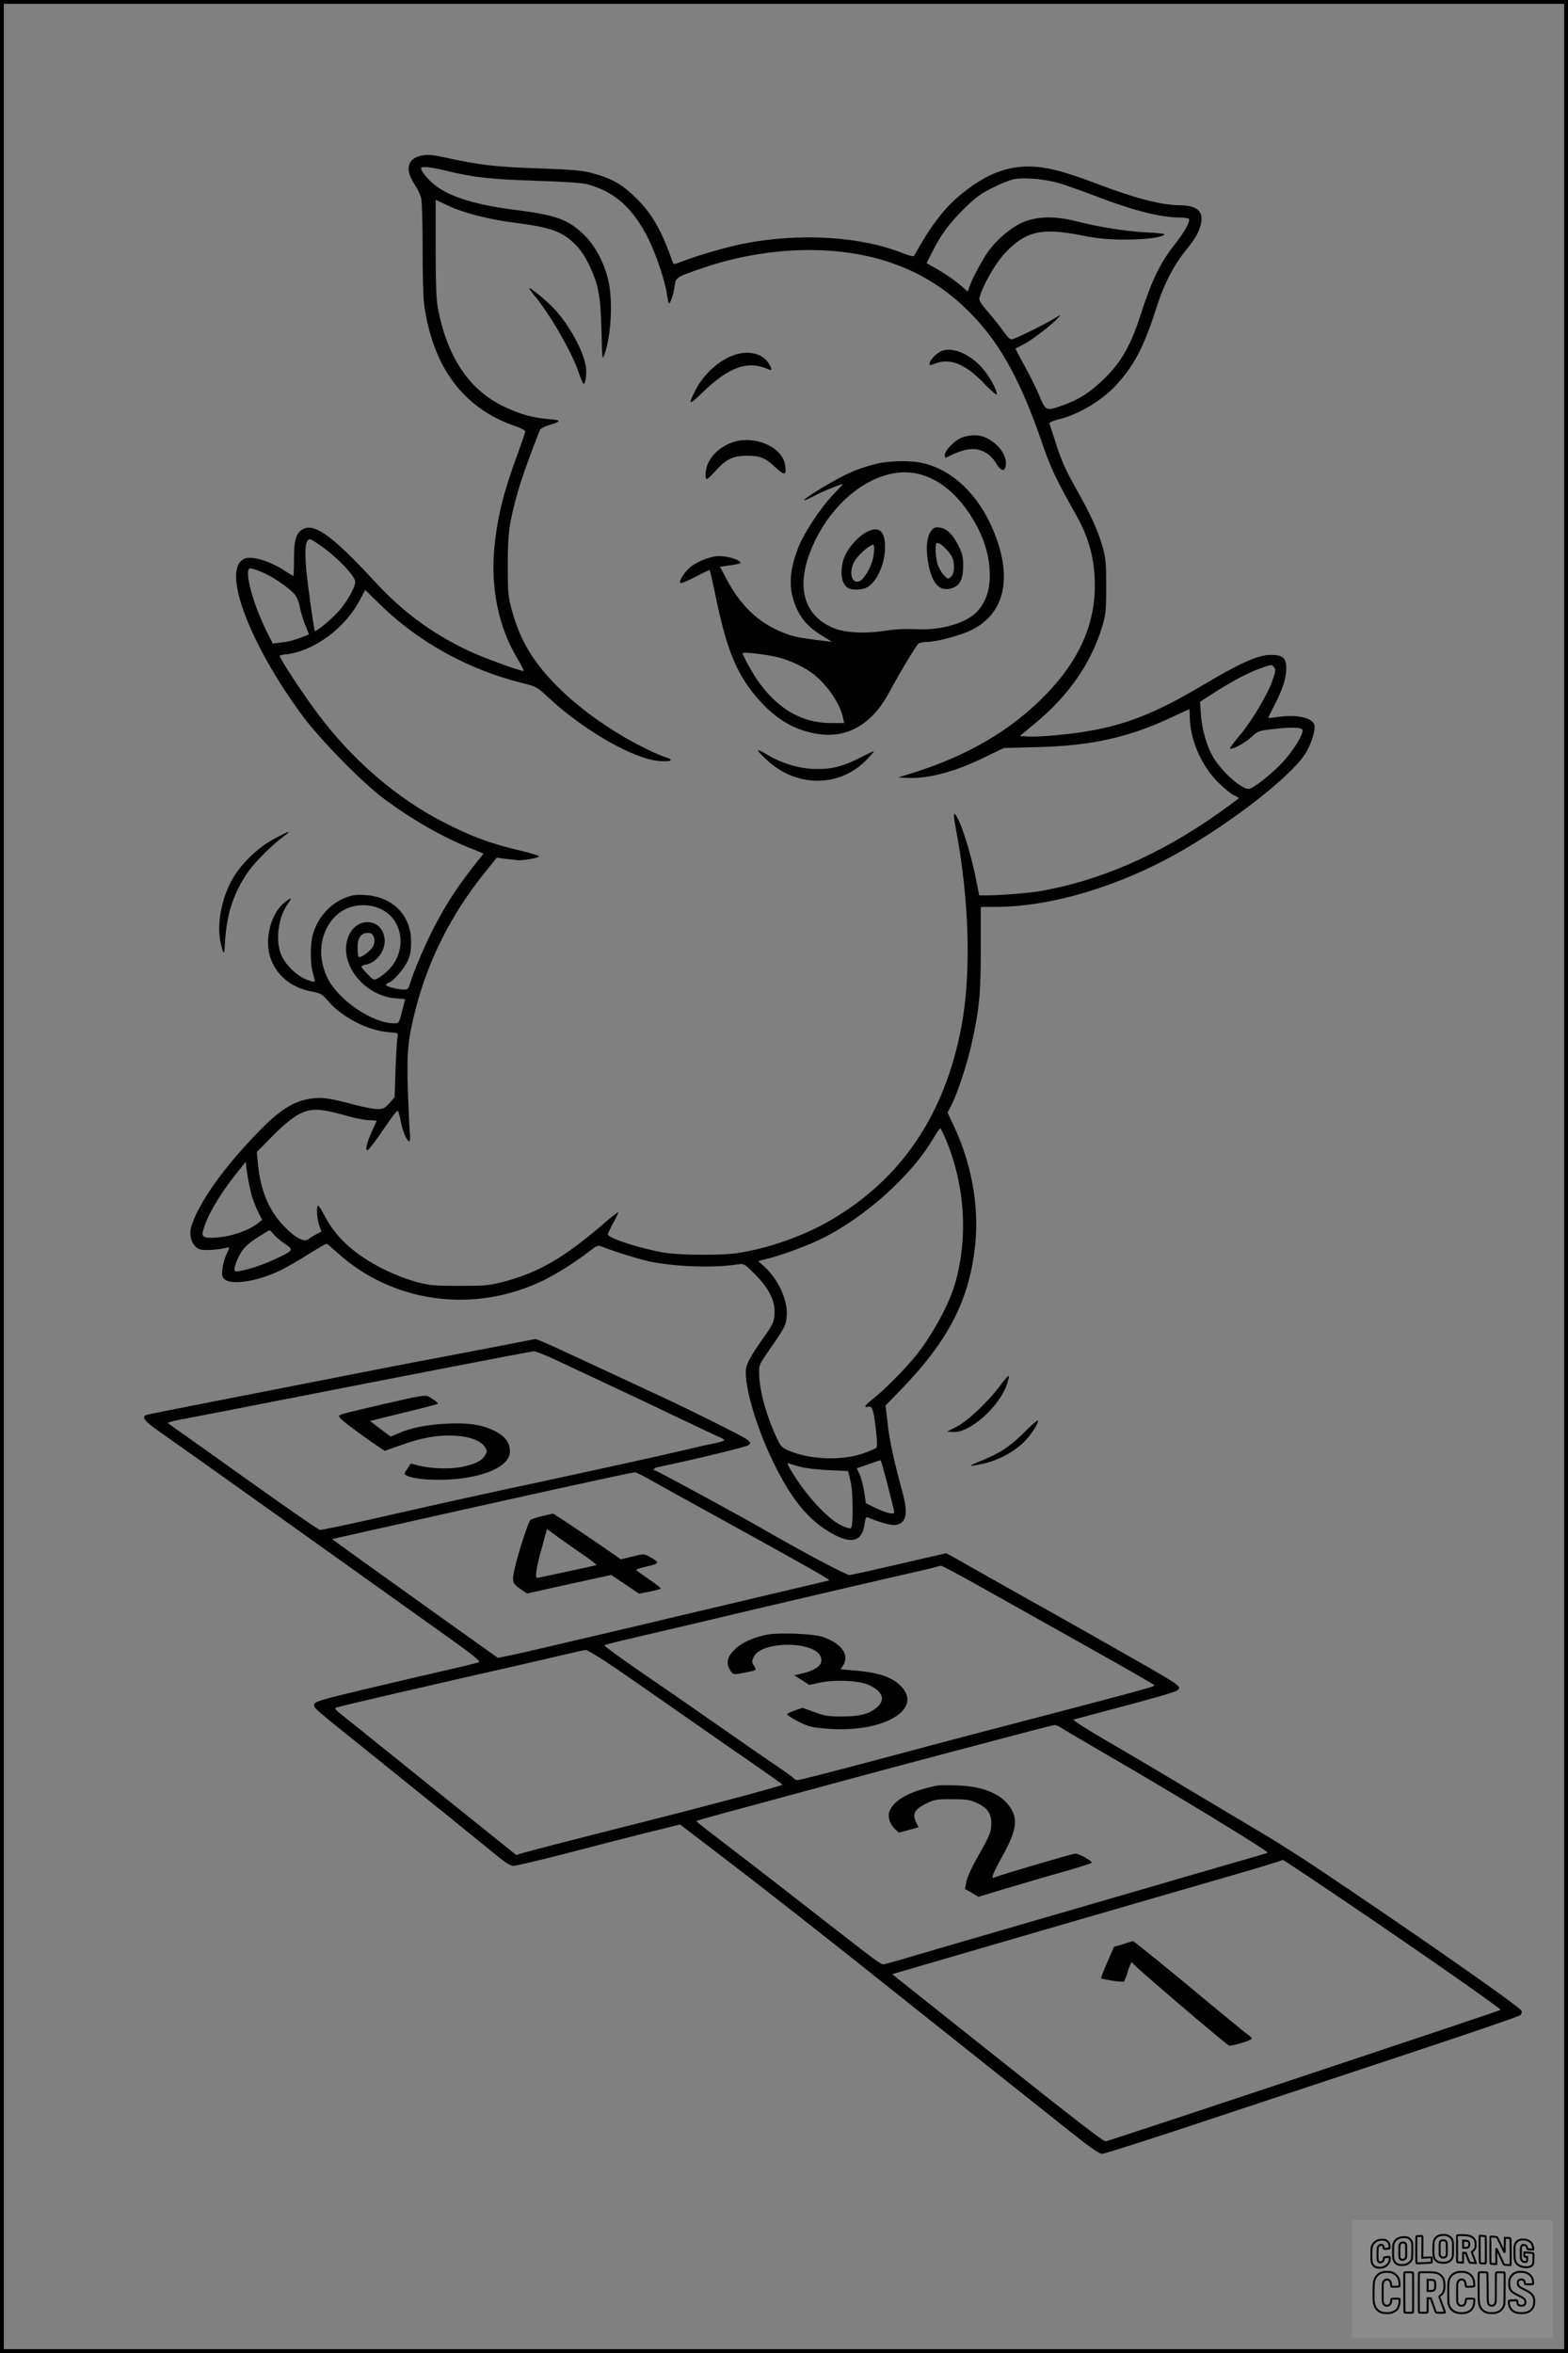 <?xml version="1.0" encoding="UTF-8"?>
<svg xmlns="http://www.w3.org/2000/svg" version="1.0" width="1024pt" height="1536pt" viewBox="0 0 1024 1536" preserveAspectRatio="xMidYMid meet">
  <rect x="0" y="0" width="1024" height="1536" fill="#808080" stroke="none"/>
  <g transform="translate(0.00 0.00) scale(1)">
    <g transform="translate(0,1536) scale(0.1,-0.1)" fill="#000000" stroke="none">
      <path d="M2736 14340 c-77 -24 -89 -91 -31 -180 20 -30 40 -71 45 -91 6 -21 10 -166 10 -325 -1 -159 4 -323 9 -364 55 -414 256 -685 594 -801 37 -12 67 -28 67 -35 0 -7 -22 -72 -49 -146 -94 -255 -131 -406 -152 -608 -26 -266 26 -523 150 -729 27 -45 45 -81 40 -81 -27 0 -269 89 -364 134 -237 113 -424 251 -605 447 -269 292 -391 383 -467 347 -48 -23 -63 -69 -63 -195 0 -62 -2 -113 -4 -113 -3 0 -25 14 -50 30 -66 45 -154 81 -211 87 -41 4 -55 1 -77 -16 -119 -94 65 -563 397 -1013 113 -153 390 -436 531 -541 184 -137 386 -253 571 -326 l81 -33 -76 -96 c-99 -128 -168 -234 -241 -373 -60 -114 -138 -296 -162 -376 -11 -38 -16 -43 -41 -43 -39 0 -118 20 -118 31 0 4 9 10 19 14 29 9 100 91 124 143 16 34 21 67 22 122 0 173 -116 294 -298 307 -59 4 -83 1 -131 -17 -99 -38 -179 -127 -212 -237 -19 -63 -19 -196 0 -258 8 -27 13 -51 11 -53 -3 -3 -26 3 -52 13 -61 23 -128 86 -161 150 -46 91 -29 251 37 344 31 43 26 46 -19 11 -94 -74 -137 -249 -91 -371 42 -111 137 -187 264 -211 62 -12 70 -16 111 -64 92 -106 257 -191 394 -202 63 -5 64 -5 58 -31 -3 -14 -9 -109 -13 -210 l-6 -184 -35 -39 c-30 -33 -40 -38 -77 -38 -23 0 -87 12 -141 26 -173 46 -221 53 -289 43 -121 -17 -212 -75 -364 -235 -223 -233 -370 -443 -421 -597 -15 -49 -5 -102 25 -133 20 -20 34 -24 82 -24 32 0 76 5 98 10 22 5 41 8 42 6 2 -1 -7 -22 -19 -47 -12 -24 -23 -67 -26 -95 -4 -45 -1 -53 19 -68 49 -34 203 -11 343 53 35 15 110 58 167 93 107 67 143 88 153 88 4 0 32 -24 64 -53 363 -333 897 -406 1351 -185 91 45 203 115 295 186 56 43 60 45 90 33 86 -34 240 -81 309 -96 174 -35 414 -43 574 -19 42 6 43 6 113 -64 93 -93 134 -177 128 -260 -3 -51 -11 -67 -58 -135 -86 -120 -119 -178 -127 -216 -17 -91 51 -340 152 -563 132 -287 256 -441 430 -530 113 -58 177 -34 191 73 6 41 10 49 23 43 68 -30 157 -54 181 -49 69 15 81 72 46 205 -58 213 -86 341 -99 455 l-14 120 102 105 c314 324 451 595 485 960 23 245 -27 515 -137 751 l-45 96 26 50 c39 77 102 268 130 395 52 233 61 324 61 621 l0 277 102 0 c326 0 731 113 1103 307 373 195 838 551 923 707 35 63 58 143 51 173 -12 47 -115 71 -234 53 -35 -5 -65 -8 -67 -6 -1 1 16 37 38 79 54 103 79 180 79 242 0 72 -21 90 -104 90 -80 -1 -198 -53 -433 -193 -374 -223 -593 -298 -973 -332 -69 -7 -149 -10 -177 -8 l-53 3 102 85 c218 181 362 389 435 627 24 81 27 102 27 263 0 148 -3 187 -21 252 -33 115 -74 207 -173 383 -69 123 -99 188 -131 290 -23 71 -44 135 -46 141 -2 6 24 18 63 27 134 33 291 129 383 234 116 130 177 253 261 518 41 127 104 251 175 339 72 90 91 122 106 178 23 86 -22 128 -139 128 -114 0 -302 49 -540 141 -84 32 -198 71 -255 85 -241 63 -424 17 -636 -159 -105 -86 -193 -202 -302 -397 -3 -6 -30 0 -68 15 -275 112 -678 137 -1047 64 -107 -21 -313 -81 -402 -117 -39 -16 -54 -19 -57 -9 -72 207 -132 314 -235 418 -95 95 -165 135 -297 170 -62 16 -128 22 -328 29 -310 11 -395 21 -640 74 -77 17 -116 19 -159 6z m184 -96 c177 -43 284 -54 580 -64 190 -6 302 -14 337 -23 179 -50 297 -155 398 -357 50 -100 112 -286 121 -364 4 -31 10 -56 13 -56 10 0 30 60 37 113 8 58 9 58 194 121 389 131 813 150 1155 51 210 -61 390 -164 546 -313 218 -207 359 -457 511 -902 47 -139 90 -229 212 -445 89 -157 126 -296 126 -470 0 -254 -105 -488 -318 -707 -229 -237 -521 -407 -892 -520 l-75 -23 59 -3 c135 -7 307 38 501 132 l130 63 220 6 c355 9 598 63 884 198 57 27 106 49 107 49 2 0 4 -21 4 -47 1 -149 74 -319 184 -429 39 -39 86 -77 104 -85 17 -8 32 -16 32 -19 -1 -3 -56 -44 -123 -92 -393 -279 -792 -452 -1192 -518 -71 -11 -265 -26 -340 -25 l-40 0 -21 105 c-36 186 -113 418 -141 427 -6 2 -3 -34 9 -94 88 -464 102 -949 37 -1293 -110 -581 -395 -1001 -864 -1271 -176 -101 -404 -180 -605 -210 -95 -14 -346 -13 -451 1 -146 20 -389 96 -389 122 0 6 16 40 35 76 20 35 34 66 32 68 -2 2 -39 -26 -82 -63 -265 -230 -433 -328 -665 -390 -97 -25 -119 -27 -290 -27 -168 0 -194 3 -285 27 -57 15 -148 51 -210 82 -188 94 -312 206 -387 352 -18 35 -36 63 -40 63 -13 0 -9 -86 7 -129 l14 -41 -32 -16 c-18 -9 -40 -23 -49 -31 -28 -25 -83 1 -157 76 -103 103 -161 239 -177 418 l-7 73 84 85 c163 167 237 206 357 186 37 -6 104 -22 150 -36 46 -13 108 -26 138 -27 30 -1 54 -3 54 -4 0 -1 -13 -30 -29 -65 -36 -79 -49 -133 -30 -127 7 2 48 55 91 118 42 62 84 120 92 128 18 18 17 19 35 -67 13 -63 39 -121 54 -121 6 0 7 22 3 63 -3 34 -9 159 -13 277 -7 247 1 328 52 526 83 321 233 617 450 887 l79 98 55 -7 c31 -3 67 -8 81 -9 34 -4 140 15 140 25 0 5 -51 20 -112 35 -202 47 -327 93 -512 188 -304 155 -597 408 -821 708 -102 136 -253 367 -248 378 2 3 17 7 35 9 185 18 393 171 490 359 l33 62 100 -98 c251 -244 575 -423 930 -511 86 -21 93 -25 165 -92 234 -218 562 -405 728 -416 45 -3 72 -1 72 6 0 5 -12 13 -27 17 -44 11 -180 77 -283 137 -164 97 -310 207 -425 322 -163 162 -249 306 -303 505 -24 88 -26 113 -26 291 0 211 9 276 65 477 23 83 83 251 144 405 4 9 30 24 58 32 86 26 86 33 1 40 -111 10 -185 31 -289 80 -226 107 -367 312 -432 626 -14 70 -17 141 -18 406 l0 320 83 -39 c105 -49 267 -90 441 -112 228 -29 303 -56 387 -140 35 -34 65 -80 92 -136 60 -126 75 -202 80 -429 4 -184 5 -193 19 -155 44 122 56 345 27 478 -25 116 -86 232 -159 303 -103 101 -182 130 -451 164 -254 32 -419 82 -519 158 -46 35 -95 93 -95 113 0 16 63 9 170 -17z m3994 -79 c45 -13 152 -51 238 -84 244 -94 427 -141 554 -141 29 0 56 -4 59 -10 9 -14 -31 -87 -86 -156 -101 -127 -156 -239 -230 -469 -66 -206 -131 -317 -252 -431 -85 -80 -157 -125 -254 -159 -112 -40 -114 -39 -156 63 -20 48 -64 136 -97 196 -34 60 -59 110 -58 111 2 1 26 14 54 28 53 27 179 123 224 172 23 24 20 23 -35 -10 -62 -37 -224 -117 -261 -129 -16 -5 -28 5 -61 51 -22 32 -68 89 -102 128 -44 51 -59 75 -55 90 23 85 103 224 168 294 135 142 237 166 497 115 104 -21 166 -27 279 -28 135 -1 253 14 265 34 2 4 -51 10 -118 13 -137 7 -307 34 -460 73 -145 37 -264 32 -360 -13 -71 -34 -157 -107 -212 -183 -37 -51 -106 -178 -123 -229 l-12 -35 -28 25 c-39 37 -118 92 -184 129 l-57 32 36 71 c57 115 110 186 209 284 77 76 109 99 186 137 51 26 113 51 138 56 66 13 201 2 294 -25z m-4795 -2385 c102 -77 201 -184 201 -218 0 -36 -54 -132 -111 -195 -46 -51 -146 -134 -153 -126 -6 9 -47 303 -56 401 -12 135 -4 198 24 198 8 0 51 -27 95 -60z m-408 -155 c65 -26 168 -96 210 -141 17 -19 30 -50 37 -87 6 -32 22 -85 36 -118 l24 -60 -26 -11 c-71 -27 -101 -36 -154 -42 l-57 -7 -39 78 c-94 189 -152 413 -107 413 9 0 43 -11 76 -25z m6610 -621 c11 -14 10 -27 -10 -83 -32 -95 -139 -273 -217 -364 -36 -43 -64 -80 -61 -83 11 -11 97 35 140 75 41 38 48 41 133 51 130 15 193 13 200 -5 9 -23 -58 -133 -125 -206 -70 -77 -199 -179 -226 -179 -50 0 -177 114 -232 207 -42 72 -74 181 -80 275 l-6 87 84 54 c122 78 230 136 307 163 80 28 76 28 93 8z m-5834 -1578 c148 -69 174 -275 49 -399 -20 -20 -50 -44 -66 -52 -29 -15 -30 -15 -70 26 -22 23 -40 45 -40 49 0 4 15 11 33 14 62 12 118 82 119 149 3 146 -174 176 -234 40 -75 -170 91 -393 306 -410 l62 -5 -20 -79 c-20 -77 -21 -79 -52 -79 -141 0 -364 151 -435 295 -70 142 -50 302 50 403 75 75 197 95 298 48z m-46 -183 c7 -19 6 -35 -2 -56 -13 -31 -85 -85 -97 -73 -4 4 -7 32 -7 61 0 63 23 95 67 95 22 0 31 -6 39 -27z m3738 -1326 c122 -295 144 -626 61 -927 -40 -142 -149 -343 -263 -485 -63 -78 -206 -222 -269 -271 -60 -47 -73 -66 -38 -57 26 7 35 -17 50 -150 9 -72 10 -111 3 -118 -5 -5 -43 -22 -84 -36 -143 -50 -349 -42 -489 18 -42 18 -52 28 -75 77 -67 141 -114 308 -117 415 -2 66 -2 66 57 152 111 159 119 174 123 240 7 101 -60 242 -152 322 l-35 31 52 13 c86 20 246 78 344 124 289 136 610 422 753 672 19 33 38 59 42 57 3 -2 20 -37 37 -77z m-4535 -362 c10 -32 29 -81 43 -109 l25 -49 -23 -19 c-72 -57 -199 -97 -307 -98 -68 0 -72 12 -38 99 33 85 106 202 192 311 l68 85 11 -80 c7 -44 20 -107 29 -140z m140 -249 c10 -14 43 -42 73 -63 65 -44 66 -43 -72 -108 -89 -42 -238 -85 -251 -72 -11 11 12 77 43 126 19 30 52 59 103 92 41 26 77 48 80 48 3 1 14 -10 24 -23z m4014 -1644 c23 -92 43 -170 42 -174 0 -17 -49 -6 -115 25 l-70 34 -12 78 c-7 43 -21 94 -30 114 l-18 36 75 26 c41 14 77 27 80 27 3 1 24 -73 48 -166z m-568 122 c30 -8 112 -18 182 -21 l127 -6 17 -73 c16 -74 17 -284 1 -300 -4 -4 -31 3 -60 17 -92 42 -242 207 -333 363 -25 44 -26 49 -9 42 11 -4 45 -14 75 -22z"></path>
      <path d="M3488 13433 c105 -125 251 -380 292 -507 12 -36 26 -68 30 -71 13 -8 23 61 16 111 -13 97 -104 265 -201 372 -44 49 -155 142 -170 142 -3 0 12 -21 33 -47z"></path>
      <path d="M6134 13061 c-34 -21 -64 -58 -64 -78 0 -9 9 -8 35 3 97 40 199 -1 324 -131 44 -46 81 -78 81 -69 0 32 -53 126 -100 177 -89 97 -210 140 -276 98z"></path>
      <path d="M4803 13045 c-102 -31 -208 -126 -262 -234 -50 -98 -44 -100 48 -12 168 163 290 208 417 155 39 -17 41 -11 14 34 -38 62 -127 86 -217 57z"></path>
      <path d="M6283 12504 c-47 -17 -113 -84 -113 -115 0 -11 3 -19 8 -17 69 36 116 52 159 56 69 6 131 -29 169 -94 29 -49 57 -56 62 -14 7 46 -17 97 -64 139 -69 61 -137 74 -221 45z"></path>
      <path d="M4782 12472 c-66 -24 -120 -67 -150 -120 -22 -39 -32 -105 -18 -119 3 -4 29 19 57 51 71 79 115 101 209 101 87 0 118 -14 191 -82 54 -50 67 -45 56 23 -19 119 -204 196 -345 146z"></path>
      <path d="M5715 12330 c-103 -27 -150 -46 -241 -94 -96 -51 -228 -135 -222 -141 2 -3 34 11 70 30 51 28 168 75 183 75 2 0 -27 -30 -62 -67 -85 -89 -195 -255 -232 -353 -62 -161 -63 -281 -2 -405 35 -71 84 -120 166 -169 l59 -36 -49 6 c-122 14 -188 25 -232 40 -179 60 -306 173 -406 359 l-45 85 34 5 c108 16 106 16 94 29 -13 17 -86 36 -135 36 -50 0 -138 -33 -183 -69 -40 -31 -81 -95 -69 -107 4 -4 48 14 98 40 50 27 92 46 94 44 2 -2 20 -80 39 -173 76 -368 146 -529 302 -695 109 -116 224 -179 364 -201 193 -30 353 62 464 266 78 144 177 309 194 323 9 6 35 12 58 12 60 0 221 43 290 78 219 110 269 346 139 654 -97 229 -258 384 -450 433 -82 21 -232 19 -320 -5z m306 -70 c120 -36 229 -127 316 -262 86 -133 128 -264 127 -399 -1 -93 -25 -163 -77 -225 -67 -79 -239 -131 -406 -121 -61 3 -132 0 -196 -10 -145 -22 -273 -14 -351 21 -203 91 -242 299 -109 571 156 316 456 500 696 425z m-956 -1187 c87 -19 196 -70 255 -120 91 -74 168 -192 186 -281 l7 -32 -87 0 c-192 0 -354 96 -483 285 -39 58 -93 157 -93 171 0 9 133 -5 215 -23z"></path>
      <path d="M6088 11903 c-32 -35 -43 -103 -30 -194 22 -151 73 -214 154 -190 57 17 78 58 78 147 0 59 -5 81 -30 130 -36 74 -76 113 -121 120 -26 4 -38 1 -51 -13z m93 -130 c38 -41 49 -66 49 -116 0 -31 -6 -49 -20 -62 -19 -17 -20 -17 -48 13 -16 17 -35 52 -41 76 -12 49 -15 119 -5 129 9 9 35 -7 65 -40z"></path>
      <path d="M5663 11889 c-53 -26 -119 -97 -145 -157 -29 -65 -30 -151 -2 -189 16 -22 30 -29 64 -31 23 -2 56 2 72 9 69 28 128 152 128 269 0 104 -40 137 -117 99z m38 -175 c-14 -62 -61 -140 -91 -149 -44 -14 -65 44 -39 112 12 33 62 88 104 114 30 19 30 19 34 -3 1 -13 -2 -46 -8 -74z"></path>
      <path d="M4950 10461 c0 -5 27 -34 60 -64 192 -178 471 -178 646 0 30 31 53 57 51 59 -1 2 -41 -17 -88 -41 -108 -56 -183 -76 -284 -75 -111 0 -233 36 -337 101 -27 16 -48 25 -48 20z"></path>
      <path d="M1795 9887 c-120 -63 -241 -186 -294 -297 -69 -144 -88 -307 -50 -425 13 -39 13 -39 20 65 11 171 60 313 153 444 46 64 158 175 228 226 57 42 37 37 -57 -13z"></path>
      <path d="M3265 6574 c-121 -23 -281 -54 -355 -68 -217 -40 -349 -66 -1655 -322 -154 -30 -288 -57 -297 -60 -36 -11 -16 -40 70 -100 152 -106 1697 -1207 1941 -1382 117 -84 169 -127 160 -132 -8 -4 -108 -29 -224 -55 -115 -26 -354 -82 -530 -124 -284 -68 -320 -79 -323 -97 -3 -24 -11 -17 378 -329 432 -347 632 -509 770 -622 95 -79 131 -103 154 -103 16 0 167 36 335 79 168 44 406 105 529 136 l223 55 232 -177 c323 -246 703 -544 1247 -978 256 -204 560 -446 675 -537 116 -92 292 -232 393 -312 130 -104 191 -146 209 -146 15 0 326 99 692 221 366 121 972 322 1346 446 374 124 686 231 694 238 7 8 11 20 8 28 -10 27 -718 520 -1367 954 -91 60 -228 147 -305 193 -77 46 -291 173 -475 283 -184 111 -438 261 -564 334 -130 75 -223 135 -215 138 8 2 82 22 164 44 344 90 501 135 514 147 30 28 47 17 -534 346 -121 69 -350 198 -510 287 -159 90 -329 185 -377 213 l-88 49 -304 -70 c-168 -39 -315 -72 -328 -73 -20 -1 -321 159 -568 302 -143 83 -690 380 -700 380 -20 0 -10 18 13 22 265 56 586 134 597 145 13 13 12 17 -10 35 -22 19 -359 187 -565 283 -142 66 -494 230 -648 301 -87 41 -164 73 -170 73 -7 -1 -111 -21 -232 -45z m361 -90 c66 -31 214 -100 329 -154 116 -54 325 -153 465 -220 140 -67 267 -127 283 -133 15 -6 27 -15 27 -18 0 -4 -26 -13 -57 -19 -32 -6 -112 -24 -178 -40 -199 -47 -597 -134 -1025 -226 -223 -47 -621 -135 -885 -195 -264 -61 -487 -108 -495 -106 -16 4 -256 171 -565 392 -93 67 -226 161 -295 210 -69 48 -129 91 -133 95 -5 4 34 15 85 24 51 9 323 62 603 117 905 177 1679 327 1701 328 12 0 75 -24 140 -55z m600 -773 c38 -22 263 -146 499 -276 578 -319 700 -388 689 -392 -5 -1 -182 -43 -394 -93 -212 -50 -459 -109 -550 -130 -91 -22 -273 -65 -405 -96 -132 -31 -341 -80 -465 -109 -124 -29 -253 -59 -287 -65 l-62 -12 -333 237 c-183 131 -427 306 -542 388 l-208 150 253 57 c903 203 1693 377 1725 379 6 1 42 -17 80 -38z m2175 -708 c135 -76 446 -250 692 -388 245 -137 446 -253 447 -256 0 -10 -74 -30 -1185 -320 -126 -33 -431 -114 -677 -180 -246 -65 -456 -119 -467 -119 -11 0 -23 4 -26 10 -3 5 -52 41 -108 79 -56 37 -228 156 -382 264 -154 108 -387 269 -518 358 -130 90 -234 166 -230 169 5 4 89 25 188 48 99 23 468 109 820 193 352 83 748 175 880 205 132 30 254 58 270 63 17 5 35 10 41 10 6 1 121 -61 255 -136z m-2376 -536 c99 -68 304 -210 455 -316 151 -106 355 -247 452 -314 97 -67 177 -124 178 -127 0 -7 -490 -138 -895 -240 -413 -104 -738 -188 -797 -205 l-47 -14 -548 440 c-301 243 -570 458 -596 479 -39 31 -44 39 -30 44 57 16 625 148 1148 266 127 29 282 65 345 80 63 15 124 28 135 29 11 1 101 -55 200 -122z m2914 -391 c20 -13 137 -82 261 -154 459 -265 1093 -651 1079 -657 -8 -3 -106 -32 -219 -64 -113 -33 -259 -75 -325 -94 -66 -20 -277 -81 -470 -137 -192 -56 -471 -137 -620 -180 -355 -103 -403 -117 -645 -188 -113 -34 -214 -62 -226 -64 -23 -3 -8 -14 -569 423 -187 146 -405 314 -484 374 -178 136 -175 134 -170 139 2 2 121 36 264 74 771 209 1035 280 1380 371 209 55 448 118 530 140 83 22 157 40 164 40 8 1 31 -10 50 -23z m1674 -1012 c487 -326 1187 -812 1187 -824 0 -5 -2548 -853 -2578 -858 -16 -2 -153 103 -787 607 -143 114 -338 269 -434 345 l-175 139 350 102 c192 56 475 138 629 183 483 140 1071 311 1301 377 121 35 231 69 245 74 13 5 25 10 27 10 1 1 107 -69 235 -155z"></path>
      <path d="M2509 6195 c-316 -73 -306 -70 -288 -91 17 -21 105 -87 207 -158 l84 -57 111 39 c137 49 241 66 350 60 97 -6 167 -33 193 -73 16 -24 16 -30 3 -53 -20 -37 -63 -59 -149 -77 -81 -17 -203 -13 -291 9 l-46 12 -23 -34 c-20 -28 -21 -35 -9 -42 29 -18 113 -30 213 -30 265 0 466 80 466 184 0 55 -25 92 -83 126 -81 46 -178 64 -321 57 -133 -6 -243 -27 -323 -63 l-52 -22 -68 51 -67 51 219 54 c121 29 222 56 224 58 5 5 -21 25 -59 47 -23 12 -51 8 -291 -48z"></path>
      <path d="M3540 5463 c-36 -8 -70 -20 -77 -26 -13 -14 -76 -206 -98 -300 -24 -100 -21 -112 31 -148 l46 -31 275 61 275 60 90 -61 91 -61 69 13 c38 8 71 16 73 20 2 3 -32 31 -76 60 -44 30 -82 58 -85 61 -2 4 30 15 72 24 83 18 84 25 17 62 -38 21 -38 21 -113 2 l-75 -18 -45 31 c-152 106 -393 268 -399 267 -3 0 -35 -8 -71 -16z m284 -263 c43 -30 75 -55 70 -57 -25 -7 -377 -83 -386 -83 -16 0 -5 70 32 202 l32 117 86 -63 c48 -34 122 -86 166 -116z"></path>
      <path d="M5013 4690 c-85 -16 -164 -50 -209 -92 -53 -49 -65 -92 -38 -137 21 -35 22 -35 96 -20 82 16 81 15 62 44 -14 22 -15 30 -3 56 44 108 399 110 439 3 19 -48 -25 -86 -124 -109 l-49 -11 49 -31 49 -32 70 15 c96 21 253 14 316 -14 95 -42 115 -99 53 -150 -50 -42 -112 -57 -229 -57 -85 0 -111 4 -177 29 l-78 28 -50 -18 c-27 -10 -50 -20 -50 -23 0 -11 86 -59 135 -76 30 -11 95 -19 166 -22 349 -16 587 136 441 282 -59 59 -148 88 -310 101 l-83 7 16 23 c45 69 -7 145 -130 188 -59 21 -280 30 -362 16z"></path>
      <path d="M6120 3704 c-174 -35 -280 -91 -310 -165 -15 -35 0 -86 35 -119 l25 -23 64 17 65 18 -17 34 c-25 53 -9 83 63 119 56 28 68 30 170 30 95 0 117 -3 163 -24 71 -32 97 -70 96 -138 -2 -56 -8 -72 -97 -228 -31 -55 -61 -121 -66 -148 l-9 -48 44 -25 44 -26 182 55 c101 30 267 79 371 108 103 29 187 56 187 60 0 13 -85 59 -107 59 -19 0 -483 -137 -527 -155 -16 -7 -17 -5 -11 16 4 13 28 62 54 109 90 160 108 238 72 308 -53 104 -177 161 -361 167 -58 2 -116 1 -130 -1z"></path>
      <path d="M7335 2669 l-60 -18 -44 -101 c-24 -55 -42 -102 -40 -104 8 -7 140 -27 148 -22 4 3 16 32 26 66 10 33 22 60 27 60 4 0 8 -4 8 -8 0 -10 584 -509 626 -535 11 -6 131 28 147 43 4 4 -4 15 -18 24 -14 9 -133 106 -263 214 -256 214 -489 403 -494 401 -2 0 -30 -9 -63 -20z"></path>
      <path d="M6530 6313 c-75 -102 -212 -231 -286 -268 l-59 -30 38 -3 c108 -9 302 163 354 313 8 25 13 49 11 54 -1 5 -28 -25 -58 -66z"></path>
      <path d="M6689 6010 c-94 -94 -159 -136 -282 -186 -92 -37 -89 -41 16 -18 96 21 200 77 263 140 48 47 99 127 92 142 -2 4 -42 -31 -89 -78z"></path>
    </g>
  </g>
  <rect x="0.0" y="0.0" width="1024.0" height="1536.0" fill="none" stroke="black" stroke-width="5"></rect>
  <g transform="translate(882.93 1449.20) scale(0.128)" opacity="1.0">
    <rect x="0" y="0" width="1024.0" height="600.0" fill="white" fill-opacity="0.1"></rect>
    <g transform="translate(0,650) scale(0.1,-0.1)" stroke="none">
      <path fill="none" stroke="#000000" stroke-width="100" d="M4491 5720 c-164 -43 -269 -147 -319 -315 -19 -65 -29 -577 -13 -693 25 -190 116 -310 276 -367 63 -23 284 -32 370 -16 122 22 249 110 294 205 51 104 56 150 56 496 0 341 -4 385 -48 478 -46 100 -156 184 -282 217 -83 21 -241 19 -334 -5z m270 -273 c19 -12 43 -40 54 -62 18 -37 20 -64 23 -320 5 -339 -1 -384 -56 -436 -87 -82 -235 -56 -289 51 -22 43 -23 53 -23 335 0 314 7 370 52 412 34 32 66 42 139 42 53 1 73 -4 100 -22z"></path>
      <path fill="none" stroke="#000000" stroke-width="100" d="M5367 5723 c-4 -3 -7 -311 -7 -683 0 -618 1 -679 17 -691 12 -10 51 -14 152 -14 l136 0 3 248 2 248 67 -3 67 -3 34 -85 c18 -47 58 -152 89 -235 30 -82 63 -158 73 -168 14 -15 40 -19 165 -24 l148 -6 -5 34 c-4 19 -49 143 -102 276 -53 133 -96 246 -96 251 0 6 15 19 33 31 53 33 104 92 134 156 27 57 28 67 27 195 0 115 -4 144 -23 193 -31 80 -76 135 -148 183 -83 56 -166 82 -303 94 -129 11 -453 14 -463 3z m541 -300 c55 -27 77 -73 77 -163 0 -61 -4 -82 -23 -111 -34 -55 -73 -69 -191 -69 l-101 0 0 187 0 186 101 -6 c66 -4 114 -12 137 -24z"></path>
      <path fill="none" stroke="#000000" stroke-width="100" d="M6514 5685 c-4 -9 -5 -320 -2 -690 3 -511 7 -678 16 -687 19 -19 273 -30 291 -13 11 11 13 126 12 675 -1 364 -6 672 -11 685 -11 28 -27 31 -187 40 -99 6 -114 5 -119 -10z"></path>
      <path fill="none" stroke="#000000" stroke-width="100" d="M3355 5683 c-27 -3 -55 -9 -62 -15 -10 -8 -13 -150 -13 -683 0 -592 2 -674 15 -685 12 -10 52 -11 173 -6 362 15 578 29 590 38 8 7 12 46 12 129 0 108 -2 119 -20 129 -11 6 -24 9 -28 7 -4 -3 -103 -8 -221 -12 l-214 -7 5 545 c4 384 2 549 -5 556 -11 11 -120 12 -232 4z"></path>
      <path fill="none" stroke="#000000" stroke-width="100" d="M7067 5654 c-4 -4 -7 -310 -7 -680 0 -625 1 -673 18 -692 15 -18 31 -21 152 -24 l134 -3 -3 400 c-2 277 1 397 8 390 11 -11 153 -311 251 -530 96 -215 128 -281 142 -292 7 -6 82 -14 165 -17 l153 -7 11 28 c14 34 3 1333 -11 1347 -5 5 -70 11 -144 14 l-136 5 -1 -54 c-1 -30 -5 -200 -8 -379 l-6 -325 -73 150 c-40 83 -123 256 -184 385 -61 129 -117 242 -125 252 -11 12 -40 18 -121 22 -59 4 -130 9 -157 12 -28 3 -54 2 -58 -2z"></path>
      <path fill="none" stroke="#000000" stroke-width="100" d="M2507 5614 c-220 -49 -342 -159 -394 -357 -24 -91 -24 -641 0 -740 57 -233 232 -339 510 -310 56 6 127 21 158 33 76 29 187 114 226 174 64 95 67 114 71 505 2 232 -1 371 -8 404 -27 126 -116 235 -228 278 -74 29 -236 35 -335 13z m191 -281 c15 -11 36 -35 47 -54 19 -32 20 -52 20 -349 0 -309 0 -316 -23 -362 -31 -62 -75 -89 -155 -95 -53 -4 -67 -2 -97 19 -19 13 -44 41 -55 63 -19 37 -20 60 -20 350 0 337 2 351 60 405 54 51 169 63 223 23z"></path>
      <path fill="none" stroke="#000000" stroke-width="100" d="M8568 5491 c-133 -43 -219 -134 -262 -280 -13 -45 -16 -107 -16 -343 0 -320 9 -395 60 -506 73 -156 258 -255 506 -269 191 -11 324 47 376 165 19 42 22 70 26 288 4 209 3 242 -11 256 -19 18 -186 38 -347 41 l-105 2 -3 -95 c-1 -52 2 -102 7 -109 6 -10 33 -16 75 -19 l66 -4 0 -105 c0 -98 -1 -105 -26 -130 -23 -23 -31 -25 -99 -21 -64 3 -79 7 -112 34 -21 16 -49 52 -63 80 -25 49 -25 51 -25 324 0 303 6 348 56 402 28 29 32 30 99 26 105 -6 152 -50 167 -158 8 -53 9 -54 48 -62 22 -5 90 -10 150 -11 l110 -2 3 43 c4 52 -30 180 -66 245 -53 99 -179 183 -317 212 -96 20 -226 18 -297 -4z"></path>
      <path fill="none" stroke="#000000" stroke-width="100" d="M1390 5484 c-203 -45 -359 -207 -390 -404 -13 -83 -13 -616 0 -694 20 -123 100 -235 203 -281 98 -45 271 -51 387 -13 211 67 340 238 340 451 0 54 -3 69 -17 74 -24 9 -264 -15 -280 -28 -7 -7 -13 -31 -13 -60 0 -56 -13 -95 -43 -128 -31 -34 -95 -61 -144 -61 -35 0 -48 6 -77 35 -52 52 -58 99 -54 423 3 257 5 280 24 323 42 89 120 132 202 109 53 -14 72 -42 81 -120 11 -90 15 -92 150 -79 62 6 125 15 138 20 25 9 25 10 21 107 -3 82 -9 106 -33 155 -33 68 -97 130 -163 160 -60 27 -235 33 -332 11z"></path>
      <path fill="none" stroke="#000000" stroke-width="100" d="M1600 3845 c-239 -44 -424 -235 -476 -495 -22 -109 -33 -831 -15 -1000 31 -300 174 -492 425 -572 45 -15 100 -21 211 -25 181 -6 263 8 380 66 147 73 214 152 266 311 26 78 32 117 37 219 4 98 2 125 -9 132 -22 14 -393 11 -407 -3 -7 -7 -12 -39 -12 -73 0 -169 -84 -275 -217 -275 -68 0 -110 18 -150 64 -65 73 -68 99 -68 606 0 446 1 456 22 515 78 208 337 201 392 -11 6 -23 13 -75 16 -115 3 -41 10 -78 15 -83 10 -10 289 -10 357 0 63 9 67 18 60 147 -12 210 -62 331 -181 445 -86 82 -165 123 -280 146 -94 19 -261 20 -366 1z"></path>
      <path fill="none" stroke="#000000" stroke-width="100" d="M5376 3840 c-151 -39 -268 -118 -350 -237 -106 -157 -118 -245 -114 -863 4 -463 5 -477 27 -550 33 -106 72 -178 131 -243 123 -135 290 -197 526 -197 326 0 528 127 610 384 34 106 48 339 20 349 -29 12 -386 9 -400 -2 -7 -6 -16 -44 -20 -85 -17 -192 -81 -266 -226 -266 -93 1 -163 55 -197 152 -16 48 -18 92 -18 503 0 437 1 452 22 520 26 81 57 119 121 147 78 35 188 8 237 -56 30 -40 55 -133 55 -206 0 -92 6 -95 157 -92 70 1 161 5 201 8 87 8 88 9 78 158 -12 189 -62 314 -170 422 -76 76 -130 109 -241 144 -102 33 -337 38 -449 10z"></path>
      <path fill="none" stroke="#000000" stroke-width="100" d="M8441 3845 c-204 -45 -357 -196 -406 -402 -24 -99 -17 -331 13 -416 47 -137 141 -225 342 -323 334 -162 396 -203 438 -284 19 -37 23 -57 20 -116 -3 -59 -8 -77 -30 -107 -39 -50 -98 -70 -190 -65 -137 7 -187 57 -188 185 0 95 4 94 -223 86 -106 -3 -198 -10 -204 -16 -17 -13 -17 -107 1 -200 44 -226 196 -375 436 -423 103 -20 339 -15 435 10 199 53 340 189 391 377 21 78 28 222 15 311 -16 115 -56 191 -145 276 -85 81 -145 117 -386 235 -250 122 -298 173 -301 319 -3 109 52 167 164 175 115 8 183 -49 194 -164 3 -32 10 -64 16 -70 10 -14 340 -17 387 -4 24 7 25 9 22 92 -5 150 -54 269 -153 369 -69 70 -189 133 -297 155 -90 18 -265 18 -351 0z"></path>
      <path fill="none" stroke="#000000" stroke-width="100" d="M2710 3833 c-14 -2 -29 -9 -35 -14 -7 -7 -9 -354 -7 -1017 3 -910 5 -1008 20 -1019 20 -16 384 -18 413 -3 19 10 19 32 19 1019 0 923 -1 1010 -16 1022 -13 10 -61 14 -193 16 -97 1 -187 -1 -201 -4z"></path>
      <path fill="none" stroke="#000000" stroke-width="100" d="M3455 3833 c-47 -12 -45 32 -45 -1034 0 -987 0 -1009 19 -1019 12 -6 98 -10 210 -10 159 0 192 3 205 16 14 13 16 61 16 370 l0 355 81 -3 82 -3 88 -245 c49 -135 105 -292 124 -350 20 -58 45 -113 57 -122 18 -16 45 -18 229 -18 184 0 210 2 216 16 7 19 16 -7 -153 448 -74 197 -134 362 -134 366 0 4 23 22 50 40 162 104 228 273 217 560 -8 225 -46 336 -153 450 -104 110 -219 160 -413 179 -101 11 -657 13 -696 4z m721 -409 c64 -48 69 -61 72 -231 4 -176 -7 -223 -59 -267 -43 -36 -89 -46 -216 -46 l-113 0 0 286 0 286 144 -4 c127 -3 148 -5 172 -24z"></path>
      <path fill="none" stroke="#000000" stroke-width="100" d="M6510 3834 c-51 -11 -50 7 -50 -683 1 -672 7 -842 35 -951 45 -175 148 -311 289 -380 117 -58 200 -73 376 -68 124 4 156 9 225 32 108 37 176 79 246 153 61 66 117 169 140 258 9 37 13 248 16 831 4 727 3 782 -13 795 -13 11 -57 14 -204 14 -171 0 -190 -2 -209 -19 -21 -19 -21 -19 -21 -746 0 -782 0 -782 -52 -861 -64 -95 -228 -106 -302 -19 -61 73 -60 64 -66 877 -4 562 -8 745 -17 754 -13 13 -341 23 -393 13z"></path>
    </g>
  </g>
</svg>
